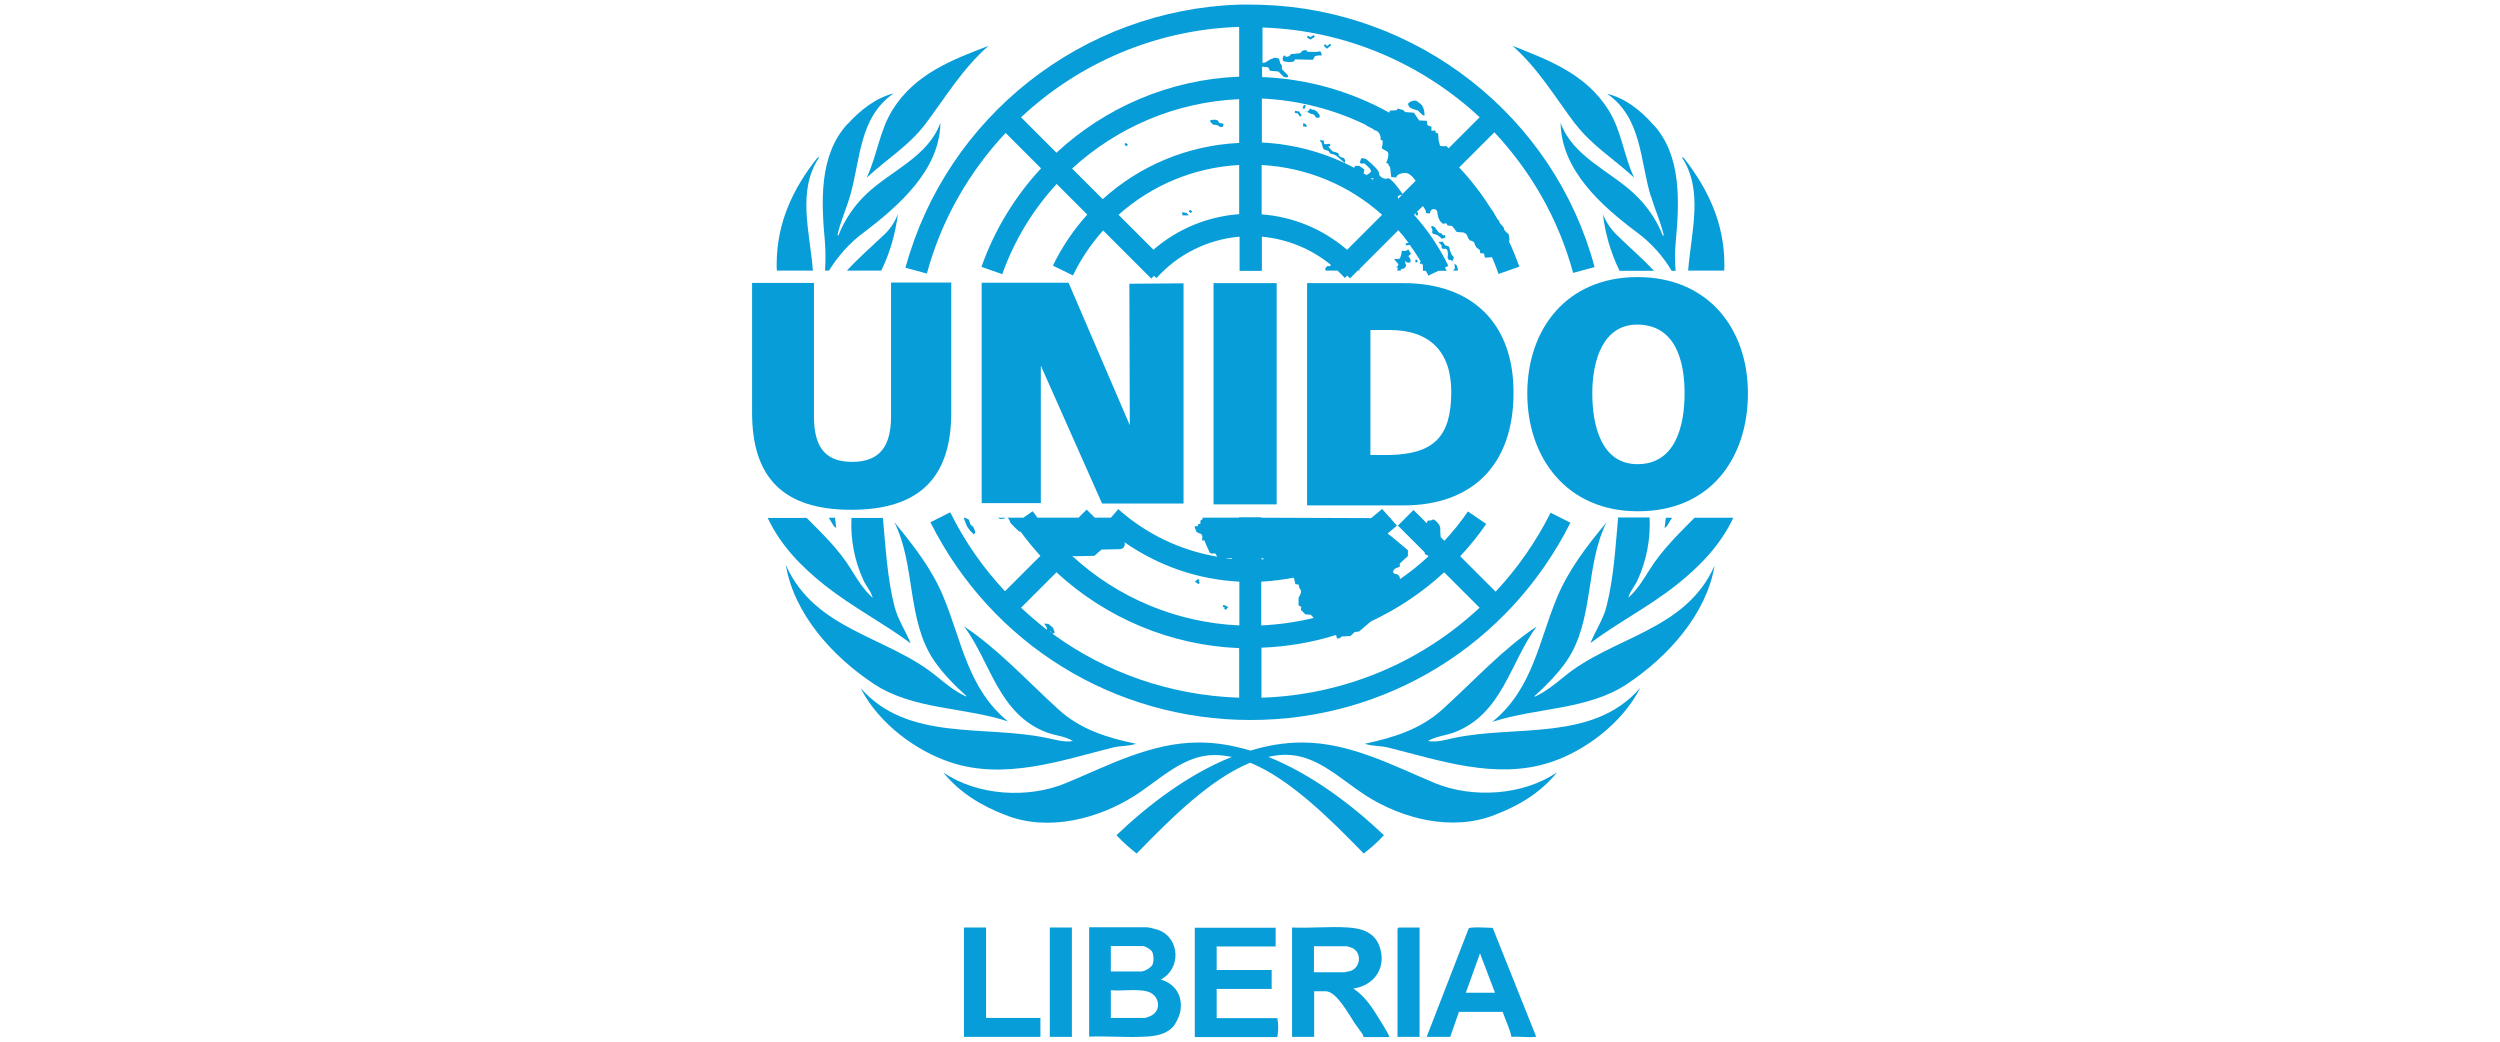 <svg xmlns="http://www.w3.org/2000/svg" id="Layer_1" data-name="Layer 1" width="120" height="50" viewBox="0 0 120 50"><g><path d="M44.67,25.09c2.94,5.84,8.82,9.47,15.36,9.47s12.41-3.63,15.35-9.47l-.95-.48c-.71,1.41-1.6,2.68-2.64,3.79l-1.7-1.7c.45-.48.87-1,1.25-1.55l-.88-.6c-.34.5-.72.97-1.13,1.41l-.18-.18-.02-.35c.06-.22-.28-.52-.35-.5,0,0-.01,0-.01.01-.03.07-.26.02-.26.08,0,.02,0,.05-.02.1l-.64-.64-.75.75,1.29,1.29v.07s.09.06.14.07l.04.04c-.43.4-.89.77-1.37,1.1,0-.13-.07-.23-.21-.25-.21-.02-.12-.26.08-.3l.12-.05v-.15l.39-.36v-.28l-.85-.71c-.06-.02-.09-.06-.12-.1.15-.12.3-.24.44-.37l-.29-.33s.01-.02.02-.03h-.05s-.39-.44-.39-.44c-.17.15-.35.3-.53.44l-5.28-.02v-.02h-1.06v.02h-1.74s-.01.07-.01.07l-.1.07v.15l-.12.03v.08l-.17.02.1.26.13.07c.24.03.13.33.13.33l.13.02.07.19.13.28c.05.2.2.15.28.14.05,0,.1.1.12.16-1.75-.3-3.4-1.08-4.74-2.28l-.36.41h-.77l-.39-.39-.39.39h-1.97c-.08-.1-.16-.21-.23-.31l-.45.31h-.76c.05.04.09.1.11.17,0,.1.46.5.46.5h.06c.3.41.62.8.95,1.16l-1.7,1.7c-1.04-1.11-1.93-2.38-2.63-3.79l-.95.48ZM51.48,26.68s.08.02.08.02l.97-.02.34-.3.87-.02c.23-.01.27-.18.24-.33,1.62,1.13,3.52,1.79,5.51,1.89v2.1c-3-.13-5.84-1.32-8.02-3.33l.02-.02ZM59.48,31.09v2.4c-3.3-.11-6.4-1.2-8.96-3.07l.11-.06-.08-.22-.22-.19-.21-.02.13.2v.1c-.42-.33-.84-.69-1.24-1.06l1.7-1.7c2.38,2.2,5.49,3.51,8.77,3.64ZM50.48,30.38s-.07-.06-.11-.08l.07.02.04.06ZM71.03,29.16c-2.81,2.63-6.5,4.2-10.48,4.33v-2.4c1.23-.05,2.43-.25,3.58-.61l.05.17.13-.02.1-.08.41-.02.2-.19.22-.03.56-.48c1.28-.6,2.47-1.39,3.52-2.36l1.7,1.7ZM62.11,27.74l.07.3.15.02.05.19c.18.14-.05.43-.05.43v.38l.13.07-.02.14.22.22.26.02.14.15c-.82.2-1.66.32-2.52.36v-2.1c.52-.03,1.03-.09,1.53-.19h.03ZM60.7,26.84c-.05,0-.1,0-.15.01v-.06c.06,0,.11.03.15.05ZM59.13,26.8s0,.01,0,.03c-.11-.01-.22-.02-.32-.04h.33Z" style="fill: #079dd8;"></path><path d="M43.46,12.85l1.03.28c.7-2.59,2.03-4.88,3.78-6.75l1.7,1.7c-1.24,1.34-2.23,2.94-2.86,4.73l1,.35c.58-1.64,1.48-3.1,2.61-4.33l1.47,1.47c-.65.72-1.21,1.54-1.65,2.45l.96.47c.39-.8.88-1.52,1.45-2.16l2.31,2.31.13-.13.12.11c1.03-1.15,2.46-1.86,3.99-1.99v1.64h1.07v-1.64c1.22.11,2.38.59,3.32,1.36-.03.05-.12.08-.14.05-.03-.03-.13.1-.13.1,0,.04-.02.1.03.12h.19s.07-.01.11,0h.25c.12.11.24.23.35.35l.12-.11.13.13.38-.38h.1s-.03-.03-.04-.05l1.88-1.88c.17.19.34.4.49.61l-.13.02v.1s.18-.02.18-.02v-.02c.19.26.36.52.53.8l-.05.1.09.04.02-.04s.03.06.05.09h0v.27h.14c.04.08.09.15.12.23l.48-.23h.4l-.08-.16.16-.08c-.44-.91-1-1.73-1.65-2.45l.08-.08v.11s.12-.01.12-.01l-.02-.15h-.05s.3-.29.3-.29c.1.13.16.26.14.3-.03.07.2.05.2.05.03-.31.33-.2.34-.1.01.1.07.33.07.33l.08.15.12.12.18-.02.05.1.22.03c.07.08.14.16.2.26.02.05.28.03.34.05s.17.07.18.15c.03.08.07.15.12.22,0,0,.2.05.22.12.03.08.06.15.1.22l.17.13.02.15.18.02.05.2.31-.02.02-.02c.12.27.22.54.32.82l1-.35c-.15-.41-.31-.82-.5-1.21.06-.08-.02-.36-.02-.36,0,0-.24-.17-.22-.26.01-.08-.24-.26-.22-.33,0-.03-.04-.07-.09-.12-.04-.07-.08-.14-.13-.22-.03-.08-.12-.2-.12-.2l-.02-.02c-.46-.73-.98-1.42-1.57-2.04l1.69-1.69c1.75,1.87,3.08,4.16,3.78,6.75l1.03-.28C74.6,5.58,68.05.46,60.55.23h0s-.52-.01-.52-.01h-.53c-7.51.24-14.06,5.36-16.04,12.64ZM65.59,6.03s0,.02,0,.02c.01,0,.03,0,.04,0,.11.05.21.11.31.16,0,.02,0,.04,0,.04.05,0,.09,0,.13.03.01,0,.03.01.04.02.13.1.18.3.16.36-.03.08.1.08.1.08,0,.12-.01.24-.04.35-.03.07.22.12.29.22.06.1-.03.45-.08.47-.05.02.13.07.12.15s.05,0,.07.14c.02.14.05.43.05.43l.24.02c.03-.22.47-.24.54-.2.16.06.29.21.39.36l-.63.63c-.09-.15-.58-.82-.71-.75-.14.08-.44-.08-.42-.25.02-.16-.61-.67-.61-.67-.07-.03-.14-.05-.2-.05-.02,0-.04.02-.05.04-.03.1-.1.17,0,.22.1.05.08-.08.2.03s.34.28.26.38c-.05.06-.11.1-.18.13l.02.03c-.07-.04-.14-.08-.21-.12h.04s.03-.16.03-.16l-.24-.18h-.2s-.01.07-.06.09c-1.34-.71-2.84-1.13-4.42-1.21v-1.43s0-.04,0-.06v-.62c1.78.08,3.49.53,5.04,1.29ZM67.11,9.41s.12-.07.19-.06l-.2.2c0-.08,0-.14,0-.14ZM65.92,8.64s-.09-.06-.13-.09h.12v.09ZM59.48,6.86c-2.48.12-4.77,1.09-6.55,2.7l-1.47-1.47c2.16-1.98,4.98-3.2,8.02-3.33v2.11ZM55.37,11.99l-1.68-1.68c1.58-1.41,3.6-2.27,5.79-2.39v2.36c-1.52.11-2.96.71-4.11,1.7ZM60.56,7.92c2.19.12,4.21.98,5.78,2.39l-1.68,1.68c-1.15-.99-2.59-1.59-4.1-1.7v-2.36ZM71.02,5.63l-1.49,1.49h0s-.1-.11-.1-.11c0,0-.29.03-.31-.02-.02-.05-.07-.28-.07-.28l-.02-.3-.12-.05-.02-.1-.18.02v-.2l-.1-.03-.1-.05-.02-.2-.37-.02-.12-.17-.13-.2-.42-.03-.1-.1-.16-.04-.1-.03-.05.08-.33.02-.02.1c-1.84-1.02-3.93-1.63-6.11-1.71v-.5l.29.03.1.17.39.03.26.26c.22.07.28-.03.13-.15l-.22-.22v-.19l-.07-.07-.07-.25-.2-.04-.22.08-.24.15-.13.02v-1.7c3.98.13,7.67,1.73,10.46,4.34ZM59.48,3.68c-3.32.13-6.42,1.47-8.77,3.65l-1.7-1.7c2.79-2.61,6.48-4.21,10.47-4.34v2.39Z" style="fill: #079dd8;"></path><path d="M69.8,35.42c-.42.09-.81.22-1.26.15.36-.22.83-.26,1.25-.41,2.33-.88,2.69-3.37,3.97-5.09-1.62,1.08-2.97,2.57-4.5,3.96-1.05.97-2.38,1.38-3.75,1.67.33.12.76.09,1.11.18,2.46.61,5.18,1.57,7.8.71,1.69-.56,3.44-1.88,4.3-3.55h-.01c-2.25,2.57-5.92,1.75-8.91,2.38Z" style="fill: #079dd8;"></path><path d="M75.05,32.5c-.45.37-.89.72-1.38.94l-.02-.02c.54-.49,1.12-1.07,1.54-1.68,1.34-1.94.89-4.61,1.92-6.66-.94,1.12-1.82,2.28-2.36,3.57-.87,2.06-1.17,4.43-3.12,6,2.11-.69,4.55-.56,6.44-1.8,1.99-1.31,3.84-3.37,4.23-5.7-1.4,3.16-4.92,3.4-7.26,5.36Z" style="fill: #079dd8;"></path><path d="M79.39,13c-.54-.58-1.17-1.12-1.73-1.67-.32-.3-.56-.65-.72-1.05.11.93.37,1.83.78,2.68.01.01.01.03.02.04h1.65Z" style="fill: #079dd8;"></path><path d="M79.25,9.42c.18.63.46,1.22.61,1.87l-.04.03c-.3-.77-.78-1.46-1.38-2.02-1.18-1.11-2.94-1.78-3.53-3.4.03,2.26,1.95,3.98,3.71,5.29.65.49,1.21,1.11,1.62,1.81h.19c-.04-.44-.04-.88,0-1.32.18-1.97.3-4.18-1.05-5.68h-.01c-.64-.73-1.37-1.29-2.23-1.5,1.67,1.15,1.58,3.21,2.1,4.93Z" style="fill: #079dd8;"></path><path d="M81.02,12.99h1.74c.01-.09.01-.18.01-.28,0-2-.78-3.63-1.94-5.12-.03-.02-.06-.05-.1-.04,1.05,1.6.45,3.56.3,5.44Z" style="fill: #079dd8;"></path><path d="M75.62,5.95c.8,1.05,1.88,1.7,2.82,2.58-.5-1.05-.6-2.25-1.24-3.26-1.09-1.74-2.91-2.4-4.6-3.07,1.24,1.09,2.06,2.49,3.01,3.75Z" style="fill: #079dd8;"></path><path d="M79.21,27.3c-.31.49-.61,1-1.05,1.39.07-.3.32-.56.45-.86.43-.94.62-1.96.57-2.99h-1.51c-.13,1.43-.21,2.88-.55,4.24-.15.63-.54,1.19-.78,1.79,1.21-.92,2.78-1.73,4.1-2.77,1.14-.9,2.15-1.94,2.76-3.25h-1.86c-.78.78-1.56,1.55-2.13,2.45Z" style="fill: #079dd8;"></path><path d="M80.02,25.25c.07-.13.15-.27.24-.4h-.3c-.02.16-.04.34-.06.5l.12-.1Z" style="fill: #079dd8;"></path><path d="M68.88,37.59c-2.02-.84-4.08-1.95-6.38-1.95-.84,0-1.67.14-2.48.39-.81-.25-1.64-.39-2.48-.39-2.3,0-4.35,1.11-6.38,1.95-1.83.76-4.25.6-5.88-.51.81,1,1.88,1.62,2.98,2.04,2.05.82,4.47.18,6.21-.93,1.26-.81,2.34-1.95,3.84-1.95.27,0,.54.04.82.09-2.11.84-4.04,2.33-5.54,3.76.3.32.62.61.97.88,1.67-1.72,3.56-3.59,5.45-4.36,1.88.77,3.78,2.64,5.45,4.36.35-.27.67-.56.97-.88-1.51-1.43-3.44-2.91-5.55-3.76.28-.06.55-.1.83-.1,1.5,0,2.59,1.14,3.84,1.95,1.75,1.12,4.15,1.75,6.21.93,1.1-.42,2.18-1.04,2.98-2.04-1.62,1.11-4.05,1.27-5.89.51Z" style="fill: #079dd8;"></path><path d="M53.42,35.88c.36-.09.79-.06,1.11-.18-1.37-.28-2.69-.69-3.75-1.67-1.52-1.39-2.87-2.87-4.5-3.96,1.28,1.72,1.64,4.21,3.97,5.09.41.15.89.18,1.25.41-.45.07-.84-.07-1.26-.15-2.99-.63-6.66.18-8.91-2.37h-.01c.86,1.67,2.62,2.98,4.3,3.54,2.62.87,5.33-.09,7.8-.71Z" style="fill: #079dd8;"></path><path d="M39.02,12.99c-.15-1.88-.77-3.83.3-5.44-.04-.01-.07.02-.1.04-1.17,1.48-1.94,3.12-1.94,5.11h0c0,.1,0,.19.01.29h1.74Z" style="fill: #079dd8;"></path><path d="M39.6,12.99h.19c.43-.69.98-1.32,1.64-1.81,1.76-1.33,3.68-3.04,3.71-5.29-.58,1.62-2.35,2.29-3.53,3.4-.6.56-1.07,1.26-1.37,2.02l-.04-.03c.14-.65.42-1.24.6-1.87.51-1.72.42-3.78,2.1-4.93-.86.22-1.58.78-2.23,1.49h-.01c-1.36,1.51-1.24,3.72-1.06,5.69.03.44.03.88,0,1.32Z" style="fill: #079dd8;"></path><path d="M41.6,8.53c.94-.88,2.02-1.52,2.82-2.58.95-1.26,1.78-2.66,3.03-3.75h0c-1.69.65-3.51,1.32-4.6,3.06-.64,1.02-.75,2.22-1.25,3.27Z" style="fill: #079dd8;"></path><path d="M48.4,34.64c-1.95-1.57-2.25-3.93-3.12-6-.53-1.29-1.41-2.44-2.35-3.57,1.03,2.05.58,4.72,1.92,6.66.42.61,1,1.2,1.54,1.68l-.02.02c-.49-.22-.93-.57-1.38-.94-2.34-1.95-5.86-2.2-7.27-5.37.39,2.34,2.24,4.4,4.23,5.71,1.89,1.25,4.33,1.1,6.44,1.8Z" style="fill: #079dd8;"></path><path d="M40.65,12.99h1.65s.01-.03.02-.04c.41-.85.66-1.75.78-2.68-.15.4-.4.77-.72,1.05-.57.54-1.19,1.08-1.73,1.67Z" style="fill: #079dd8;"></path><path d="M39.61,28.11c1.32,1.04,2.89,1.86,4.1,2.77-.24-.6-.62-1.15-.78-1.79-.34-1.35-.42-2.8-.55-4.23h-1.51c-.05,1.02.14,2.04.57,2.98.13.3.38.55.45.86-.44-.4-.75-.9-1.05-1.39-.55-.9-1.35-1.68-2.12-2.45h-1.87c.61,1.31,1.62,2.35,2.76,3.25Z" style="fill: #079dd8;"></path><path d="M40.02,25.25l.12.1c-.02-.16-.04-.33-.06-.5h-.3c.08.13.16.27.24.4Z" style="fill: #079dd8;"></path><rect x="58.25" y="13.59" width="3.03" height="10.62" style="fill: #079dd8;"></rect><path d="M83.9,18.88c0-3.11-1.91-5.58-5.3-5.58s-5.29,2.48-5.29,5.59,1.92,5.65,5.29,5.65c3.51.02,5.3-2.56,5.3-5.66ZM78.6,22.28c-1.76,0-2.17-1.9-2.17-3.4,0-1.59.52-3.31,2.17-3.3,1.81.02,2.26,1.71,2.26,3.3s-.45,3.4-2.26,3.4Z" style="fill: #079dd8;"></path><path d="M48.24,24.89v-.04h-.34s.07.05.1.06l.24-.02Z" style="fill: #079dd8;"></path><path d="M67.72,12.15c-.06-.06-.1-.12-.12-.19-.07.09-.2.11-.31.07,0,0-.03.33-.13.4h-.24c.03.05.06.09.1.13.05.05.17.15.05.22-.12.07.02.05.02.05,0,.05-.01.11-.02.16h.17c-.05-.07.1-.09.12-.09s.18-.12.12-.2,0-.25,0-.17.18.1.22.05c.03-.09-.01-.19-.08-.26-.08-.05.15-.08.08-.17Z" style="fill: #079dd8;"></path><polygon points="57.58 27.86 57.51 27.79 57.41 27.87 57.36 27.91 57.41 27.96 57.53 28.04 57.59 27.96 57.53 27.9 57.58 27.86" style="fill: #079dd8;"></polygon><polygon points="47.12 13.57 47.12 24.15 49.96 24.15 49.96 17.55 52.9 24.17 56.81 24.17 56.81 13.6 54.21 13.62 54.23 20.41 51.29 13.57 47.12 13.57" style="fill: #079dd8;"></polygon><polygon points="58.9 29.11 58.73 29.03 58.69 29.12 58.79 29.17 58.76 29.21 58.83 29.28 58.91 29.19 58.96 29.14 58.9 29.11" style="fill: #079dd8;"></polygon><path d="M62.73,24.26h4.63c3.26,0,5.29-1.89,5.29-5.42,0-3.33-1.99-5.25-5.29-5.25h-4.62v10.67ZM65.78,15.84h.92c1.91,0,2.96,1.02,2.96,2.97,0,2.16-.84,2.98-2.96,3.03h-.92v-6Z" style="fill: #079dd8;"></path><polygon points="46.57 25.48 46.75 25.66 46.82 25.53 46.71 25.28 46.59 25.19 46.5 24.94 46.32 24.85 46.26 24.86 46.36 25.13 46.43 25.29 46.57 25.48" style="fill: #079dd8;"></polygon><path d="M56.93,10.21s-.16,0-.19-.04l.02.17h.26c.1,0-.08-.12-.08-.12Z" style="fill: #079dd8;"></path><polygon points="57.12 10.07 57.06 10.15 57.16 10.23 57.23 10.15 57.12 10.07" style="fill: #079dd8;"></polygon><path d="M56.74,10.17v-.03s0,.02,0,.03Z" style="fill: #079dd8;"></path><path d="M67.81,5.23l.26.08s.32.38.31.18c-.03-.52-.28-.53-.36-.63-.03-.02-.06-.04-.11-.03-.14,0-.34.09-.32.19.03.1.11.18.22.2Z" style="fill: #079dd8;"></path><rect x="67.94" y="12.47" width=".1" height=".12" style="fill: #079dd8;"></rect><path d="M58.22,5.98s.26.02.28.07c.02.05.18.07.2.02.02-.05.08-.15-.07-.15s-.12-.08-.17-.13c-.07-.04-.14-.05-.21-.04-.09,0-.17.02-.17.05.02.08.15.18.15.18Z" style="fill: #079dd8;"></path><path d="M61.67,2.95c.14.04.3.04.44,0l.05-.1.85.02c.04-.05.08-.11.1-.17,0,0,.2-.07.29-.03.08.04.02-.25-.07-.2-.08.02-.17.03-.26.02h-.31c0-.05-.04-.07-.09-.08-.08-.01-.19.03-.2.07-.02.07-.12.08-.12.08l-.39.04c-.03.1-.24.17-.26.1-.04-.15-.26.19-.03.26Z" style="fill: #079dd8;"></path><path d="M40.86,24.47c3.26,0,4.8-1.54,4.8-4.66v-6.25s-2.89,0-2.89,0v6.42c0,1.39-.5,2.19-1.87,2.19s-1.83-.81-1.83-2.19v-6.4h-2.97v6.23c0,3.12,1.5,4.66,4.76,4.66Z" style="fill: #079dd8;"></path><polygon points="62.9 1.9 62.93 1.88 63.11 1.77 63.06 1.68 62.9 1.78 62.78 1.71 62.73 1.8 62.87 1.88 62.9 1.9" style="fill: #079dd8;"></polygon><polygon points="63.69 2.34 63.73 2.31 63.9 2.17 63.84 2.1 63.7 2.21 63.61 2.12 63.54 2.19 63.66 2.31 63.69 2.34" style="fill: #079dd8;"></polygon><rect x="54" y="6.87" width=".1" height=".14" transform="translate(10.93 40.25) rotate(-45)" style="fill: #079dd8;"></rect><polygon points="62.55 5.92 62.55 6.07 62.73 6.09 62.68 5.95 62.55 5.92" style="fill: #079dd8;"></polygon><path d="M69.73,12.99h.25s0-.07-.01-.11c-.03-.07-.03-.15-.12-.2,0,0-.01-.01-.02-.01-.04.01.03.2-.01.24-.03.03-.06.06-.08.09Z" style="fill: #079dd8;"></path><path d="M68.81,11.23s.03.01.04.01c.07.01.13.03.18.07.07.04.12.09.17.15l.17-.05s.02-.17-.05-.12c-.07.05-.12-.12-.18-.1-.06.02-.1-.07-.17-.15s-.05-.1-.13-.15c-.04-.03-.07-.04-.1-.04-.02,0-.04.02-.04.05,0,.07.08.1.05.19-.02.06,0,.12.06.14Z" style="fill: #079dd8;"></path><path d="M69.59,12.48c.08,0,.1.02.1.07s.1-.19.1-.19c-.06-.06-.11-.14-.15-.22-.03-.09-.06-.18-.08-.28,0-.03-.12-.07-.17-.08-.05-.01-.14-.18-.14-.18l-.2.02c.05.07.15.12.15.19s-.03.12.07.13c.1.01.17-.02.2.07.03.09.04.19.02.3-.02.07.02.17.1.17Z" style="fill: #079dd8;"></path><path d="M62.93,5.47c.1-.01.19.06.22.15,0,.05.18.03.18.03l.02-.12-.13-.17-.12-.08s-.19-.02-.19-.07c-.01-.01-.1.12-.17.16.08.04.19.1.19.1Z" style="fill: #079dd8;"></path><polygon points="62.68 5.07 62.59 5.03 62.52 5.19 62.61 5.23 62.68 5.07" style="fill: #079dd8;"></polygon><path d="M63.35,6.74c0,.05.07.05.1.15.03.1.02.28.17.31.15.03.18.07.2.13.02.06.2.08.2.08l.13.07.41.35v-.13s-.02-.13-.1-.13-.24-.1-.2-.17c.03-.07-.29-.13-.29-.13,0,0-.29-.28-.18-.25.1.03.05-.12.05-.12-.08.02-.17.02-.26.02-.05-.02-.03-.17-.03-.17-.07-.01-.12-.02-.18-.02-.02,0-.03.01-.03.02Z" style="fill: #079dd8;"></path><path d="M62.68,5.36s.03.01.05,0c-.08-.04-.13-.06-.05,0Z" style="fill: #079dd8;"></path><polygon points="62.4 5.6 62.48 5.55 62.37 5.37 62.36 5.35 62.34 5.35 62.16 5.32 62.15 5.42 62.29 5.44 62.4 5.6" style="fill: #079dd8;"></polygon></g><g><path d="M62.02,44.52c.89.04,1.82-.06,2.7,0,.64.04,1.25.23,1.49.89.37,1-.22,1.89-1.25,2.04.57.37.93.95,1.28,1.52.16.26.33.52.46.81h-1.25s-.02-.09-.04-.13c-.12-.18-.26-.35-.38-.53-.28-.41-.87-1.54-1.4-1.54h-.55v2.19h-1.06v-5.21s0-.03,0-.04ZM63.08,46.67h1.45s.25-.05.28-.06c.5-.15.58-.89.09-1.11-.04-.02-.24-.08-.26-.08h-1.57v1.25Z" style="fill: #079dd8;"></path><path d="M56.28,49.31c-.34.36-.87.43-1.34.45-.87.05-1.79-.04-2.66,0v-5.25h2.78c.09,0,.44.09.55.13,1.04.4,1.09,1.86.11,2.38.74.21,1.09.86.92,1.6-.05.2-.21.53-.35.69ZM53.33,46.63h1.45c.16,0,.47-.18.54-.33s.06-.47-.02-.62c-.06-.11-.34-.27-.45-.27h-1.53v1.21ZM53.33,48.86h1.64s.22-.07.25-.09c.58-.26.44-1.05-.19-1.19-.53-.12-1.17,0-1.71-.05v1.32Z" style="fill: #079dd8;"></path><polygon points="47.33 44.52 47.33 48.86 49.94 48.86 49.94 49.77 46.27 49.77 46.27 44.52 47.33 44.52" style="fill: #079dd8;"></polygon><rect x="50.39" y="44.52" width="1.06" height="5.25" style="fill: #079dd8;"></rect><path d="M72.55,49.77c-.08-.41-.29-.8-.42-1.2h-2.1s-.42,1.2-.42,1.2h-1.13l2.02-5.21c.07-.08.98-.03,1.15-.02l2.07,5.18c.02.07,0,.05-.05.05-.35.04-.76-.03-1.11,0ZM71.76,47.65l-.72-1.89-.68,1.89h1.4Z" style="fill: #079dd8;"></path><path d="M68.14,44.52v5.25h-1.06v-5.19s.05-.06.06-.06h1Z" style="fill: #079dd8;"></path><path d="M61.23,44.52v.91h-2.83v1.13h2.64v.91h-2.64v1.4h2.91c.06.29.06.62,0,.91h-3.96v-5.25h3.89Z" style="fill: #079dd8;"></path></g></svg>